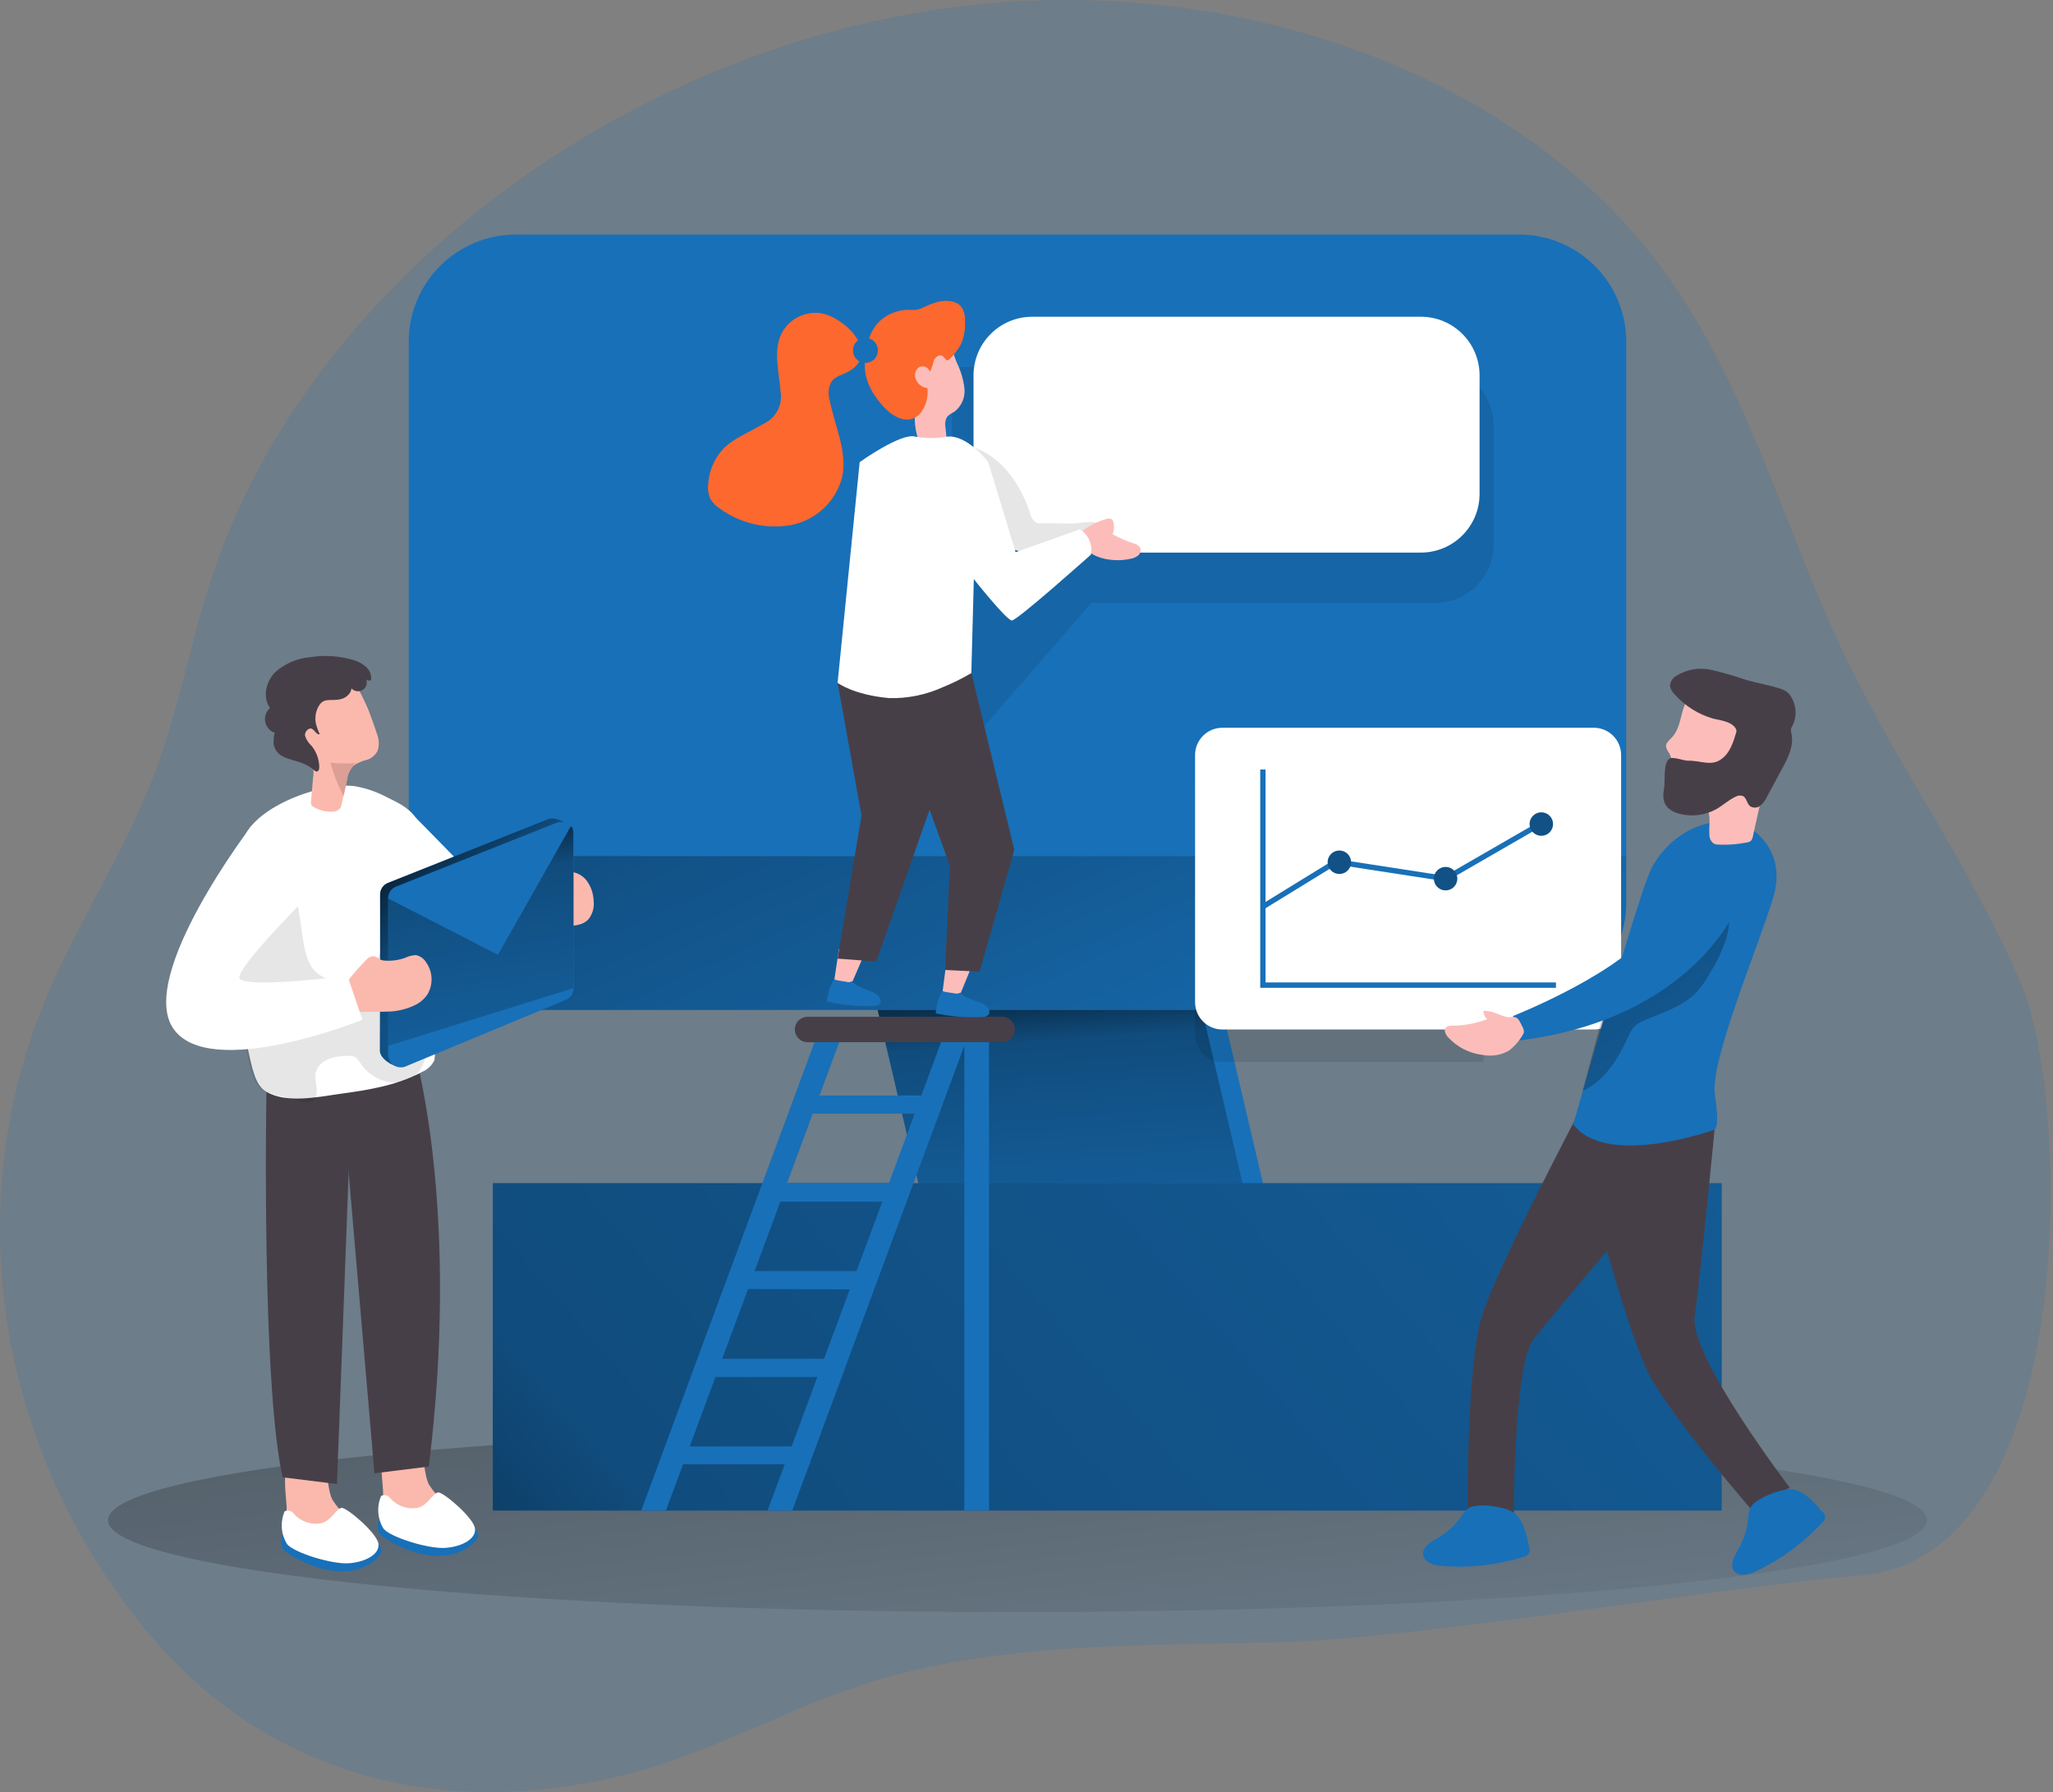 <svg xmlns="http://www.w3.org/2000/svg" width="802" height="700" viewBox="0 0 802 700" fill="none"><rect x="0" y="0" width="802" height="700" fill="#808080" stroke="none"/><g clip-path="url(#clip0_1615_204)"><path opacity="0.18" d="M293.642 22.381C195.324 58.49 112.69 134.88 82.825 225.357C74.244 251.384 69.644 278.222 59.705 304.011C48.646 332.613 31.104 359.331 18.972 387.671C-17.805 472.88 0.643 570.22 58.943 638.983C102.87 690.776 167.819 711.465 241.897 693.803C278.388 685.127 309.802 665.678 345.173 655.501C393.963 641.462 449.092 642.797 498.93 641.51C554.608 640.056 671.279 620.059 727.147 615.292C812.809 607.951 808.709 430.192 789.928 385.383C771.146 340.574 741.877 300.269 720.807 256.366C696.448 205.645 682.791 149.896 648.731 104.158C596.581 34.108 498.93 -4.028 401.47 0.334C364.608 2.098 328.238 9.534 293.642 22.381Z" fill="#1870B8"></path><path d="M397.467 629.712C593.682 629.712 752.746 613.641 752.746 593.817C752.746 573.992 593.682 557.922 397.467 557.922C201.251 557.922 42.188 573.992 42.188 593.817C42.188 613.641 201.251 629.712 397.467 629.712Z" fill="url(#paint0_linear_1615_204)"></path><path d="M494.258 465.944H359.64L335.162 361.691H469.78L494.258 465.944Z" fill="#1870B8"></path><path d="M486.298 465.944H359.64L335.162 361.691H461.819L486.298 465.944Z" fill="url(#paint1_linear_1615_204)"></path><path d="M672.589 462.154H192.512V590.051H672.589V462.154Z" fill="#1870B8"></path><path d="M672.589 462.154H192.512V590.051H672.589V462.154Z" fill="url(#paint2_linear_1615_204)"></path><path d="M593.411 91.62H201.545C178.417 91.62 159.668 110.37 159.668 133.498V352.634C159.668 375.762 178.417 394.511 201.545 394.511H593.411C616.539 394.511 635.289 375.762 635.289 352.634V133.498C635.289 110.37 616.539 91.62 593.411 91.62Z" fill="#1870B8"></path><path d="M635.289 334.424V352.61C635.276 363.713 630.86 374.357 623.009 382.208C615.159 390.059 604.514 394.475 593.411 394.487H201.522C190.415 394.487 179.764 390.075 171.91 382.222C164.057 374.368 159.645 363.717 159.645 352.61V334.424H635.289Z" fill="url(#paint3_linear_1615_204)"></path><path opacity="0.1" d="M579.54 296.956V414.842H477.504C474.678 414.842 471.968 413.72 469.97 411.722C467.972 409.724 466.85 407.014 466.85 404.188V307.61C466.85 304.784 467.972 302.074 469.97 300.076C471.968 298.078 474.678 296.956 477.504 296.956H579.54Z" fill="#020202"></path><path d="M315.452 397.181H391.508C392.159 397.181 392.804 397.309 393.405 397.558C394.007 397.807 394.553 398.172 395.014 398.633C395.474 399.093 395.839 399.64 396.088 400.241C396.338 400.843 396.466 401.487 396.466 402.138C396.466 402.789 396.338 403.434 396.088 404.035C395.839 404.637 395.474 405.183 395.014 405.644C394.553 406.104 394.007 406.469 393.405 406.718C392.804 406.968 392.159 407.096 391.508 407.096H315.452C314.801 407.096 314.156 406.968 313.555 406.718C312.953 406.469 312.407 406.104 311.946 405.644C311.486 405.183 311.121 404.637 310.872 404.035C310.622 403.434 310.494 402.789 310.494 402.138C310.494 400.823 311.016 399.562 311.946 398.633C312.876 397.703 314.137 397.181 315.452 397.181Z" fill="#473F47"></path><path d="M327.751 370.653L325.486 385.597L331.755 386.312L338.595 370.51L327.751 370.653Z" fill="#FCBDBA"></path><path d="M333.637 384.119C333.333 383.875 333.067 383.586 332.85 383.261C332.53 383.461 332.17 383.588 331.795 383.634C331.42 383.679 331.04 383.641 330.681 383.523L327.535 382.999C326.982 382.933 326.444 382.78 325.938 382.546H325.724L325.056 383.833C323.915 386.133 323.243 388.636 323.078 391.198C329.032 392.609 335.151 393.194 341.264 392.938C341.753 393.005 342.252 392.941 342.708 392.753C343.164 392.565 343.563 392.258 343.862 391.866C343.979 391.599 344.04 391.311 344.04 391.019C344.04 390.728 343.979 390.44 343.862 390.173C343.574 389.569 343.168 389.028 342.669 388.582C342.17 388.136 341.587 387.794 340.954 387.575C339.333 386.908 337.689 386.336 336.187 385.573C335.275 385.206 334.417 384.717 333.637 384.119Z" fill="#1870B8"></path><path d="M369.794 375.205L367.84 390.197L374.132 390.769L380.639 374.848L369.794 375.205Z" fill="#FCBDBA"></path><path opacity="0.1" d="M583.52 166.342V212.605C583.52 218.686 581.104 224.518 576.804 228.818C572.504 233.118 566.672 235.534 560.591 235.534H426.331L371.916 298.124V143.413H560.591C563.602 143.413 566.584 144.006 569.366 145.158C572.148 146.311 574.675 148 576.804 150.129C578.934 152.258 580.622 154.786 581.775 157.567C582.927 160.349 583.52 163.331 583.52 166.342Z" fill="#020202"></path><path d="M555.062 123.726H403.236C390.572 123.726 380.307 133.991 380.307 146.655V192.918C380.307 205.581 390.572 215.847 403.236 215.847H555.062C567.726 215.847 577.991 205.581 577.991 192.918V146.655C577.991 133.991 567.726 123.726 555.062 123.726Z" fill="white"></path><path opacity="0.1" d="M406.954 204.43C406.183 204.498 405.407 204.384 404.689 204.096C403.528 203.288 402.732 202.055 402.473 200.664C398.731 189.104 390.984 177.854 379.353 174.446C376.326 186.768 376.541 199.639 376.779 212.343C376.779 215.727 377.16 219.612 379.877 221.615C381.649 222.707 383.709 223.239 385.788 223.14C398.978 223.641 412.085 220.848 423.924 215.012C427.475 213.249 434.792 206.36 427.976 204.12C425.926 203.429 421.397 204.477 419.205 204.477L406.954 204.43Z" fill="#020202"></path><path d="M327.203 266.638L336.546 318.574L327.203 374.442L342.338 375.61L364.385 312.687L356.925 262.825L327.203 266.638Z" fill="#473F47"></path><path d="M379.449 262.825L396.252 331.969L382.666 379.567L369.2 378.876L371.083 338.261L347.367 272.597L379.449 262.825Z" fill="#473F47"></path><path d="M425.711 205.479C427.732 204.298 429.894 203.377 432.146 202.738C432.5 202.58 432.886 202.51 433.272 202.535C433.658 202.56 434.033 202.679 434.363 202.881C434.713 203.208 434.94 203.645 435.006 204.12C435.355 205.646 435.231 207.243 434.649 208.696C437.188 210.103 439.853 211.268 442.61 212.176C443.185 212.274 443.734 212.49 444.222 212.81C444.71 213.13 445.126 213.547 445.446 214.035C445.617 214.545 445.631 215.095 445.486 215.613C445.342 216.132 445.046 216.595 444.636 216.943C443.802 217.634 442.797 218.087 441.728 218.254C434.816 219.875 423.566 218.254 421.921 209.983C421.564 208.172 422.231 207.862 423.661 206.837C424.424 206.337 425.115 205.908 425.711 205.479Z" fill="#FCBDBA"></path><path d="M373.774 141.673C375.345 144.827 376.354 148.231 376.754 151.731C376.938 153.479 376.664 155.245 375.957 156.854C375.251 158.463 374.137 159.86 372.726 160.908C371.865 161.305 371.063 161.818 370.342 162.433C367.816 165.031 370.7 169.727 369.246 173.087C368.685 174.194 367.732 175.051 366.573 175.492C365.413 175.933 364.131 175.925 362.977 175.471C361.823 174.966 360.796 174.209 359.971 173.257C359.146 172.304 358.545 171.18 358.21 169.965C357.568 167.524 357.279 165.004 357.352 162.481L357.09 147.465C356.756 144.123 357.281 140.751 358.616 137.669C359.525 136.099 360.849 134.811 362.442 133.944C364.036 133.078 365.837 132.668 367.649 132.759C371.439 133.236 372.511 138.718 373.774 141.673Z" fill="#FCBDBA"></path><path d="M426.165 216.657C426.165 216.657 397.372 242.375 395.299 242.375C393.225 242.375 380.426 226.215 380.426 226.215L379.449 262.92C375.894 265.017 372.19 266.849 368.366 268.402C361.783 271.407 354.602 272.875 347.367 272.692C333.376 271.429 327.203 266.734 327.203 266.734L335.831 180.524C335.831 180.524 352.134 168.797 357.711 170.585C361.7 171.299 365.783 171.299 369.772 170.585C377.828 169.512 386.051 180.524 386.051 180.524L396.753 215.68L421.851 206.766C423.485 207.785 424.772 209.276 425.542 211.042C426.312 212.808 426.529 214.765 426.165 216.657Z" fill="white"></path><path d="M376.945 125.489C377.13 123.596 376.686 121.695 375.682 120.079C373.751 117.386 369.795 117.147 366.553 117.862C364.324 118.474 362.167 119.32 360.118 120.389C358.61 121.01 356.967 121.223 355.351 121.009C351.072 120.933 346.924 122.483 343.743 125.346C339.358 129.494 338.333 135.619 337.88 141.363C337.403 147.87 340.263 153.281 344.577 158.238C348.224 162.552 354.874 166.795 359.617 161.337C361.732 158.562 362.697 155.079 362.31 151.612C361.174 151.496 360.103 151.027 359.248 150.27C358.393 149.513 357.797 148.507 357.543 147.393C357.38 146.694 357.414 145.962 357.641 145.281C357.868 144.599 358.28 143.994 358.831 143.532C359.169 143.329 359.543 143.194 359.934 143.135C360.324 143.076 360.722 143.095 361.105 143.19C361.488 143.285 361.848 143.455 362.165 143.69C362.483 143.924 362.751 144.219 362.954 144.557C363.091 144.771 363.195 145.004 363.264 145.248C363.951 143.866 364.456 142.399 364.765 140.887C365.314 139.433 367.149 138.169 368.341 139.147C369.032 139.695 369.437 140.91 370.319 140.72C370.612 140.61 370.868 140.42 371.058 140.172C372.793 138.503 374.257 136.572 375.396 134.451C376.462 131.948 377.021 129.259 377.04 126.538C376.95 126.196 376.918 125.842 376.945 125.489Z" fill="#FC682D"></path><path d="M320.362 122.296C317.331 121.936 314.262 122.51 311.566 123.941C308.87 125.372 306.675 127.592 305.275 130.304C301.962 137.097 304.345 145.129 304.893 152.685C305.391 155.308 304.983 158.022 303.736 160.382C302.488 162.742 300.476 164.608 298.029 165.675C292.69 168.892 286.541 171.061 282.274 175.614C278.915 179.356 276.931 184.131 276.649 189.152C276.383 191.245 276.748 193.37 277.698 195.254C278.63 196.647 279.849 197.825 281.273 198.71C285.223 201.565 289.703 203.603 294.451 204.704C299.198 205.805 304.118 205.946 308.921 205.121C313.712 204.213 318.145 201.96 321.703 198.625C325.261 195.291 327.797 191.013 329.014 186.292C331.111 176.233 326.011 166.247 324.08 156.141C323.727 154.957 323.615 153.714 323.75 152.486C323.885 151.258 324.265 150.069 324.867 148.99C326.464 146.845 329.419 146.345 331.731 144.986C344.244 137.621 329.538 123.535 320.362 122.296Z" fill="#FC682D"></path><path d="M338.19 132.02H337.976C335.356 132.02 333.232 134.144 333.232 136.763V136.978C333.232 139.597 335.356 141.721 337.976 141.721H338.19C340.81 141.721 342.933 139.597 342.933 136.978V136.763C342.933 134.144 340.81 132.02 338.19 132.02Z" fill="#1870B8"></path><path d="M375.945 388.553C375.646 388.302 375.381 388.014 375.158 387.694C374.843 387.905 374.485 388.044 374.111 388.102C373.736 388.159 373.353 388.134 372.989 388.028L369.843 387.551C369.284 387.49 368.738 387.346 368.222 387.122H368.008L367.364 388.433C366.288 390.764 365.673 393.281 365.553 395.846C371.534 397.115 377.658 397.58 383.762 397.228C384.255 397.288 384.754 397.214 385.208 397.012C385.661 396.811 386.051 396.49 386.337 396.084C386.454 395.818 386.515 395.529 386.515 395.238C386.515 394.947 386.454 394.659 386.337 394.392C386.041 393.793 385.626 393.26 385.118 392.825C384.61 392.391 384.019 392.065 383.381 391.866C381.736 391.222 380.068 390.698 378.471 389.935C377.569 389.593 376.719 389.128 375.945 388.553Z" fill="#1870B8"></path><path d="M377.279 407.096H367.626L359.927 427.927H320.147L327.846 407.096H318.193L250.479 590.051H260.132L266.829 571.96H306.538L299.84 590.051H309.493L316.191 571.96H316.477V571.198L376.707 408.502V590.051H386.36V407.096H377.279ZM357.305 435.03L347.271 462.154H307.467L317.502 435.03H357.305ZM294.787 496.5L304.822 469.4H344.673L334.591 496.5H294.787ZM331.969 503.65L321.935 530.75H282.131L292.237 503.507L331.969 503.65ZM269.451 565.001L279.485 537.877H319.289L309.255 565.001H269.451Z" fill="#1870B8"></path><path d="M622.633 284.276H477.504C471.62 284.276 466.85 289.046 466.85 294.93V391.484C466.85 397.368 471.62 402.138 477.504 402.138H622.633C628.517 402.138 633.287 397.368 633.287 391.484V294.93C633.287 289.046 628.517 284.276 622.633 284.276Z" fill="white"></path><path d="M607.831 385.859H492.305V300.579H494.378V383.762H607.831V385.859Z" fill="#1870B8"></path><path d="M493.663 355.208L492.566 353.42L521.692 335.521L564.523 342.123L602.373 320.29L603.421 322.102L564.928 344.315L564.571 344.244L522.145 337.713L493.663 355.208Z" fill="#1870B8"></path><path d="M523.219 341.384C525.746 341.384 527.795 339.335 527.795 336.807C527.795 334.28 525.746 332.231 523.219 332.231C520.691 332.231 518.643 334.28 518.643 336.807C518.643 339.335 520.691 341.384 523.219 341.384Z" fill="#1870B8"></path><path d="M564.715 347.795C567.242 347.795 569.291 345.746 569.291 343.219C569.291 340.692 567.242 338.643 564.715 338.643C562.188 338.643 560.139 340.692 560.139 343.219C560.139 345.746 562.188 347.795 564.715 347.795Z" fill="#1870B8"></path><path d="M602.111 326.463C604.639 326.463 606.688 324.414 606.688 321.887C606.688 319.36 604.639 317.311 602.111 317.311C599.584 317.311 597.535 319.36 597.535 321.887C597.535 324.414 599.584 326.463 602.111 326.463Z" fill="#1870B8"></path><path opacity="0.28" d="M523.219 341.384C525.746 341.384 527.795 339.335 527.795 336.807C527.795 334.28 525.746 332.231 523.219 332.231C520.691 332.231 518.643 334.28 518.643 336.807C518.643 339.335 520.691 341.384 523.219 341.384Z" fill="#020202"></path><path opacity="0.28" d="M564.715 347.795C567.242 347.795 569.291 345.746 569.291 343.219C569.291 340.692 567.242 338.643 564.715 338.643C562.188 338.643 560.139 340.692 560.139 343.219C560.139 345.746 562.188 347.795 564.715 347.795Z" fill="#020202"></path><path opacity="0.28" d="M602.111 326.463C604.639 326.463 606.688 324.414 606.688 321.887C606.688 319.36 604.639 317.311 602.111 317.311C599.584 317.311 597.535 319.36 597.535 321.887C597.535 324.414 599.584 326.463 602.111 326.463Z" fill="#020202"></path><path d="M618.27 431.693C618.27 431.693 585.164 494.259 578.967 513.923C572.77 533.587 573.342 591.529 573.342 591.529H591.361C591.361 591.529 591.361 533.062 599.012 523.218C606.663 513.375 649.303 463.131 649.303 463.131L618.27 431.693Z" fill="#473F47"></path><path d="M614.6 439.297C614.6 439.297 634.668 520.334 645.06 538.473C655.452 556.611 683.863 589.288 683.863 589.288L699.165 581.089C699.165 581.089 659.814 529.463 662.007 514.352C664.2 499.241 669.777 441.418 669.777 441.418C669.777 441.418 642.057 426.378 614.6 439.297Z" fill="#473F47"></path><path d="M682.648 322.84C682.648 322.84 698.641 331.016 692.682 350.679C686.723 370.343 667.87 414.628 669.92 427.737C671.97 440.846 669.777 441.275 669.777 441.275C669.777 441.275 627.709 456.434 614.6 439.225C614.6 439.225 639.626 350.679 644.941 339.62C650.256 328.561 665.439 316.31 682.648 322.84Z" fill="#1870B8"></path><path d="M674.353 366.553C672.799 371.392 670.62 376.007 667.87 380.282C666.484 382.839 664.821 385.237 662.913 387.432C657.502 393.248 649.398 395.465 642.153 398.658C640.856 399.167 639.655 399.893 638.601 400.804C637.523 402.027 636.668 403.431 636.075 404.951C632.142 413.555 626.851 422.279 618.223 426.164C621.774 412.602 625.373 399.04 629.425 385.645C629.897 383.161 630.902 380.809 632.371 378.752C633.84 376.694 635.738 374.98 637.934 373.727C646.991 367.077 655.977 360.308 665.129 353.778C668.252 351.537 671.517 349.011 674.163 353.063C676.475 356.614 675.426 362.835 674.353 366.553Z" fill="url(#paint4_linear_1615_204)"></path><path d="M652.904 288.28C651.998 289.21 650.83 290.163 650.83 291.45C650.983 292.418 651.386 293.33 651.998 294.096C654.763 298.863 652.236 305.536 655.573 309.85C656.817 311.326 658.479 312.39 660.34 312.901C662.232 313.157 664.064 313.746 665.751 314.641C667.029 315.9 667.757 317.614 667.776 319.408C667.967 321.553 667.586 323.698 667.776 325.844C667.729 326.562 667.865 327.281 668.174 327.932C668.483 328.583 668.953 329.144 669.54 329.562C670.133 329.822 670.777 329.944 671.423 329.919C675.139 330.087 678.861 329.799 682.506 329.061C683.031 328.993 683.53 328.796 683.96 328.489C684.383 327.996 684.656 327.392 684.747 326.749C686.32 319.599 687.941 312.448 689.514 305.298C690.438 302.727 691.594 300.246 692.97 297.885C694.224 294.318 694.648 290.511 694.209 286.755C693.803 283.942 692.847 281.237 691.397 278.794C690.207 276.488 688.473 274.508 686.344 273.026C684.774 272.101 683.08 271.403 681.315 270.952C675.213 269.069 665.679 266.543 660.388 271.787C656.05 276.172 657.48 283.728 652.904 288.28Z" fill="#FCBDBA"></path><path d="M652.259 296.289C653.569 295.478 657.812 297.171 659.409 297.147C664.438 297.004 668.538 299.53 672.566 296.432C675.855 294.048 677.166 289.782 678.31 285.873C678.334 285.659 678.334 285.443 678.31 285.229C678.263 284.956 678.158 284.695 678 284.467C676.141 281.749 672.351 281.463 669.157 280.677C663.461 279.03 658.341 275.818 654.38 271.405C653.33 270.502 652.623 269.265 652.378 267.902C652.437 267.114 652.684 266.353 653.099 265.681C653.514 265.009 654.084 264.446 654.761 264.04C658.835 261.466 663.762 260.609 668.466 261.657C673.102 262.728 677.677 264.049 682.171 265.613C686.509 266.829 690.99 267.568 695.304 268.95C696.225 269.215 697.101 269.616 697.902 270.142C698.956 270.976 699.777 272.068 700.285 273.312C701.05 274.878 701.447 276.598 701.447 278.341C701.447 280.084 701.05 281.804 700.285 283.37C699.974 283.829 699.741 284.337 699.594 284.872C699.57 285.413 699.642 285.954 699.809 286.469C700.881 291.236 698.522 296.003 696.234 300.126L690.275 311.233C689.67 312.573 688.775 313.762 687.653 314.713C687.085 315.175 686.382 315.438 685.651 315.464C684.92 315.49 684.2 315.276 683.601 314.856C682.362 313.783 682.29 311.638 680.836 310.923C680.344 310.762 679.822 310.71 679.307 310.772C678.792 310.833 678.297 311.007 677.857 311.281C675.235 312.544 673.09 314.546 670.516 316.048C666.066 318.527 660.822 319.169 655.905 317.835C654.46 317.478 653.11 316.811 651.949 315.881C649.398 313.688 649.565 310.756 650.09 307.777C650.614 304.798 649.565 297.957 652.259 296.289Z" fill="#473F47"></path><path d="M678.93 353.706C678.93 353.706 661.721 397.967 593.411 406.429L591.027 396.895C591.027 396.895 636.647 378.852 646.491 360.547C649.319 355.403 651.765 350.057 653.808 344.554C656.906 335.973 666.845 331.349 674.806 335.806C679.525 338.452 682.457 343.696 678.93 353.706Z" fill="#1870B8"></path><path d="M579.468 394.916C579.545 396.125 580.052 397.266 580.898 398.134C576.52 399.768 571.889 400.623 567.217 400.661C566.365 400.562 565.509 400.801 564.833 401.328C563.928 402.305 564.643 403.902 565.477 404.927C569.027 408.932 573.935 411.479 579.253 412.077C582.718 412.75 586.309 412.167 589.383 410.433C591.505 408.841 593.294 406.849 594.65 404.569C594.926 404.221 595.136 403.825 595.27 403.402C595.373 402.564 595.169 401.718 594.698 401.018C594.15 399.993 593.387 397.967 592.315 397.467C591.242 396.966 589.764 397.467 588.668 397.276C585.522 396.561 582.709 394.559 579.468 394.916Z" fill="#FCBDBA"></path><path d="M711.846 590.456C712.19 590.703 712.471 591.029 712.665 591.406C712.858 591.783 712.959 592.201 712.959 592.625C712.959 593.049 712.858 593.467 712.665 593.844C712.471 594.221 712.19 594.547 711.846 594.794C704.448 602.763 695.588 609.237 685.747 613.861C683.03 615.125 679.288 616.03 677.429 613.671C675.569 611.311 677.548 607.736 679.121 605.019C681.245 601.372 682.547 597.304 682.934 593.102C682.937 591.662 683.22 590.237 683.769 588.907C685.699 585.355 695.185 581.756 699.118 581.756C704.338 581.709 708.652 586.833 711.846 590.456Z" fill="#1870B8"></path><path d="M597.321 604.351C597.508 604.733 597.6 605.155 597.588 605.581C597.576 606.006 597.46 606.422 597.251 606.793C597.043 607.163 596.747 607.478 596.389 607.708C596.032 607.939 595.624 608.08 595.2 608.117C584.827 611.359 573.927 612.573 563.095 611.693C560.091 611.43 556.397 610.358 555.944 607.378C555.491 604.399 558.995 602.278 561.712 600.729C565.342 598.61 568.478 595.741 570.912 592.315C571.618 591.06 572.575 589.964 573.725 589.097C577.157 586.952 587.215 588.454 590.647 590.432C595.176 593.03 596.368 599.608 597.321 604.351Z" fill="#1870B8"></path><path d="M149.658 582.733C149.556 585.773 150.118 588.799 151.303 591.6C152.798 594.21 155.05 596.305 157.762 597.606C163.572 600.633 170.326 601.299 176.615 599.465C177.469 599.294 178.236 598.83 178.784 598.154C179.109 597.584 179.243 596.924 179.166 596.271C178.688 592.803 176.928 589.639 174.232 587.405C171.545 585.217 169.248 582.59 167.439 579.635C164.555 573.772 166.7 558.184 155.712 560.758C146.536 562.831 149.396 576.25 149.658 582.733Z" fill="#FBB9AD"></path><path d="M148.131 593.245C148.131 593.245 146.558 597.106 148.489 599.346C150.42 601.587 170.179 613.862 183.478 603.97C196.778 594.079 165.412 592.816 165.412 592.816L148.131 593.245Z" fill="#1870B8"></path><path d="M148.896 584.33C149.497 584.027 150.188 583.951 150.841 584.118C151.494 584.284 152.064 584.682 152.447 585.236C153.744 586.714 155.396 587.837 157.248 588.501C159.099 589.164 161.089 589.344 163.03 589.026C167.368 588.001 169.084 582.996 171.229 582.972C173.374 582.948 184.862 592.744 185.53 596.939C186.197 601.134 180.31 604.232 173.827 604.637C167.344 605.043 152.614 600.538 149.825 597.13C148.649 595.229 147.95 593.073 147.788 590.844C147.626 588.615 148.006 586.38 148.896 584.33Z" fill="white"></path><path d="M111.975 588.716C111.847 591.758 112.41 594.789 113.619 597.583C115.114 600.187 117.368 602.273 120.078 603.565C125.879 606.593 132.627 607.259 138.908 605.424C139.771 605.262 140.549 604.797 141.101 604.113C141.415 603.547 141.548 602.898 141.482 602.254C141 598.787 139.241 595.625 136.548 593.388C133.88 591.19 131.586 588.574 129.755 585.641C126.871 579.802 129.016 564.19 118.029 566.764C108.852 568.862 111.712 582.304 111.975 588.716Z" fill="#FBB9AD"></path><path d="M110.45 599.275C110.45 599.275 108.877 603.112 110.807 605.353C112.738 607.593 132.449 619.868 145.749 610C159.049 600.133 127.73 598.846 127.73 598.846L110.45 599.275Z" fill="#1870B8"></path><path d="M111.213 590.337C111.819 590.041 112.51 589.972 113.162 590.142C113.813 590.313 114.382 590.712 114.765 591.266C116.055 592.754 117.706 593.883 119.56 594.547C121.413 595.211 123.406 595.386 125.347 595.056C129.661 594.007 131.401 589.026 133.523 589.002C135.644 588.978 147.156 598.75 147.823 602.945C148.491 607.14 142.604 610.239 136.121 610.644C129.638 611.049 114.932 606.568 112.143 603.16C110.961 601.258 110.259 599.097 110.097 596.863C109.935 594.629 110.318 592.39 111.213 590.337Z" fill="white"></path><path d="M104.086 426.497C104.086 426.497 102.06 539.402 110.402 577.061L131.639 579.683L137.43 425.377L104.086 426.497Z" fill="#473F47"></path><path d="M162.743 414.294C162.743 414.294 179.642 475.072 167.51 572.866L146.274 575.488L132.902 419.585L162.743 414.294Z" fill="#473F47"></path><path d="M194.515 365.648C194.276 369.747 192.966 373.275 189.414 374.466C189.111 374.568 188.8 374.648 188.485 374.705C181.978 376.016 173.421 371.058 167.486 366.72C164.998 364.931 162.611 363.005 160.336 360.952V317.263L192.131 349.726C193.78 354.87 194.585 360.247 194.515 365.648Z" fill="white"></path><path d="M167.725 366.529C167.725 368.579 167.987 370.629 167.987 372.679C167.987 383.929 165.389 395.56 168.726 406.619C169.823 408.968 170.157 411.602 169.679 414.151C168.702 416.196 167.005 417.809 164.912 418.68C154.973 424.114 143.461 425.83 132.306 427.355C123.869 428.547 111.904 431.05 104.11 426.497C100.797 424.567 99.677 420.968 98.604 417.369C95.622 405.738 93.865 393.827 93.36 381.831C93.36 380.258 93.122 378.709 93.051 377.064C92.399 366.291 92.177 355.502 92.383 344.697C92.526 336.855 93.146 328.394 98.27 322.483C105.063 314.617 118.22 309.398 128.231 307.562C131.467 306.893 134.784 306.708 138.074 307.014C142.734 307.753 147.232 309.284 151.374 311.543C156.332 313.926 160.741 316.071 163.291 320.957C165.968 326.627 167.838 332.645 168.845 338.833C169.782 344.635 169.91 350.539 169.226 356.376C168.94 359.236 168.201 362.072 167.915 364.909C167.803 365.442 167.74 365.984 167.725 366.529Z" fill="white"></path><path opacity="0.1" d="M121.747 430.335C118.482 431.288 110.95 428.285 108.448 427.951C106.946 427.689 105.588 426.926 104.086 426.593C96.626 424.734 95.744 403.759 95.029 398.11C93.098 383.214 90.119 367.769 89.904 352.824C89.569 347.056 90.239 341.274 91.883 335.735C92.72 332.968 94.155 330.42 96.087 328.27C98.019 326.12 100.4 324.421 103.061 323.293C112.595 319.861 115.431 350.012 116.742 356.257C118.053 362.501 118.22 373.561 122.343 378.566C126.467 383.571 134.713 384.501 140.1 381.974C142.997 380.52 145.408 378.253 147.037 375.451C148.667 372.649 149.445 369.433 149.276 366.196C148.951 363.953 148.768 361.692 148.728 359.427C148.731 358.29 149.057 357.177 149.669 356.219C150.281 355.26 151.154 354.496 152.184 354.016C153.157 353.773 154.177 353.805 155.133 354.108C156.088 354.411 156.94 354.973 157.595 355.732C158.865 357.295 159.776 359.118 160.264 361.071C161.497 365.155 162.296 369.357 162.648 373.608C163.601 383.69 162.076 394.035 164.483 403.878C165.56 406.939 166.077 410.168 166.008 413.412C165.461 416.096 164.005 418.509 161.887 420.246C159.768 421.982 157.116 422.936 154.377 422.946C151.63 422.841 148.948 422.074 146.562 420.708C144.175 419.343 142.155 417.42 140.672 415.104C140.196 414.276 139.555 413.554 138.789 412.983C137.934 412.554 136.979 412.364 136.024 412.435C131.472 412.435 124.941 413.484 123.464 418.584C122.415 422.231 124.941 425.735 122.963 429.5C122.672 429.916 122.24 430.213 121.747 430.335Z" fill="#020202"></path><path d="M147.537 293.214C146.744 294.795 145.394 296.026 143.747 296.67C141.738 297.124 139.825 297.931 138.098 299.053C136.698 300.571 135.806 302.487 135.548 304.535L134.189 310.875L133.474 314.069C133.381 314.647 133.187 315.203 132.902 315.714C132.5 316.163 132.002 316.516 131.445 316.747C130.888 316.978 130.286 317.081 129.684 317.049C127.172 317.152 124.685 316.514 122.534 315.213C122.158 315.049 121.847 314.764 121.652 314.403C121.463 313.959 121.413 313.469 121.509 312.997L122.296 303.868C122.733 301.372 122.339 298.802 121.175 296.551C118.549 291.775 116.6 286.657 115.384 281.344C114.958 279.869 114.859 278.318 115.091 276.8C115.324 275.282 115.883 273.833 116.731 272.552C117.579 271.272 118.694 270.191 120.001 269.384C121.307 268.576 122.773 268.063 124.298 267.878C128.757 266.509 133.516 266.459 138.003 267.735C139.671 268.307 140.172 269.451 140.958 270.952C142.126 273.336 143.342 275.719 144.224 278.103C145.105 280.486 146.297 283.632 147.179 286.493C148.092 288.619 148.219 291.002 147.537 293.214Z" fill="#FBB9AD"></path><path d="M215.012 339.191C215.298 338.714 215.846 338.238 216.299 338.524C216.484 338.708 216.616 338.938 216.681 339.191C216.942 339.649 217.32 340.029 217.777 340.293C218.233 340.557 218.751 340.695 219.278 340.693C220.303 340.693 221.376 340.526 222.425 340.526C223.795 340.569 225.137 340.929 226.344 341.579C227.552 342.228 228.593 343.148 229.384 344.268C230.96 346.532 231.838 349.209 231.911 351.966C232.191 354.445 231.509 356.937 230.004 358.926C227.621 361.715 223.307 361.786 219.612 361.667H216.228C215.428 361.772 214.619 361.566 213.967 361.091C213.315 360.617 212.87 359.91 212.724 359.117C211.342 355.756 208.839 352.395 210.555 349.011C212.271 345.626 212.962 341.574 215.012 339.191Z" fill="#FBB9AD"></path><path d="M148.49 374.705V349.44C148.489 348.451 148.787 347.486 149.344 346.669C149.901 345.853 150.692 345.223 151.612 344.864L214.178 319.956C217.42 318.669 224.022 322.531 224.022 326.01L220.947 384.477C220.949 385.453 220.659 386.407 220.116 387.218C219.573 388.029 218.8 388.66 217.896 389.029L158.31 416.487C155.044 417.821 148.395 413.96 148.395 410.457L148.49 374.705Z" fill="#1870B8"></path><path d="M148.489 374.705V349.44C148.467 348.45 148.753 347.477 149.308 346.657C149.863 345.837 150.66 345.21 151.588 344.864L214.178 319.956C217.419 318.669 224.021 322.531 224.021 326.01L220.947 384.477C220.945 385.452 220.655 386.405 220.112 387.216C219.569 388.026 218.798 388.657 217.896 389.029L158.309 416.487C155.068 417.821 148.418 413.96 148.418 410.457L148.489 374.705Z" fill="url(#paint5_linear_1615_204)"></path><path d="M151.611 376.182V350.918C151.609 349.926 151.906 348.956 152.463 348.136C153.02 347.315 153.811 346.682 154.734 346.318L217.3 321.434C218.048 321.134 218.859 321.022 219.66 321.108C220.462 321.194 221.23 321.475 221.898 321.926C222.566 322.378 223.113 322.986 223.492 323.698C223.87 324.41 224.068 325.204 224.069 326.01V386.026C224.067 387.001 223.777 387.955 223.233 388.765C222.69 389.575 221.919 390.206 221.018 390.578L158.452 416.558C157.851 416.808 157.207 416.936 156.557 416.935C155.906 416.934 155.262 416.805 154.662 416.555C154.062 416.305 153.517 415.938 153.059 415.476C152.601 415.015 152.238 414.467 151.993 413.865C151.739 413.27 151.609 412.629 151.611 411.982V376.182Z" fill="#1870B8"></path><path d="M151.611 350.918L194.514 372.989L222.877 322.936C222.877 322.936 223.973 322.292 223.973 326.01V386.026L151.611 408.526V350.918Z" fill="url(#paint6_linear_1615_204)"></path><path d="M136.74 270.571C136.303 271.233 135.739 271.802 135.08 272.243C134.421 272.685 133.681 272.992 132.903 273.145C128.66 274.051 126.086 272.001 123.941 276.935C123.249 278.624 123.035 280.471 123.321 282.274C123.321 282.655 124.656 286.874 124.99 286.659C123.893 287.446 123.035 285.301 121.843 284.681C120.652 284.061 118.888 285.873 119.174 287.422C119.671 288.943 120.559 290.308 121.748 291.379C123.653 293.744 124.703 296.684 124.727 299.721C124.727 300.412 124.465 301.341 123.75 301.365C123.035 301.389 122.249 300.388 121.7 300.007C120.827 299.422 119.911 298.904 118.959 298.458C116.052 297.075 111.666 296.646 109.235 294.692C107.982 293.649 107.138 292.197 106.851 290.592C106.851 290.211 106.851 286.111 107.566 286.326C106.844 286.111 106.172 285.754 105.59 285.277C105.007 284.799 104.525 284.211 104.172 283.545C103.819 282.879 103.603 282.15 103.535 281.4C103.467 280.65 103.549 279.893 103.777 279.175C104.097 278.166 104.681 277.261 105.469 276.553C102.49 272.406 103.872 266.257 107.447 262.61C111.285 259.181 116.141 257.104 121.271 256.699C126.845 255.82 132.545 256.195 137.956 257.796C139.833 258.315 141.568 259.252 143.032 260.537C143.748 261.184 144.297 261.994 144.633 262.898C144.969 263.803 145.082 264.775 144.963 265.732C144.648 265.861 144.303 265.895 143.969 265.832C143.635 265.768 143.326 265.61 143.08 265.375C143.395 266.235 143.357 267.185 142.972 268.016C142.588 268.847 141.89 269.492 141.03 269.808C140.387 270.042 139.688 270.081 139.023 269.92C138.357 269.759 137.754 269.405 137.288 268.903C137.24 269.494 137.052 270.066 136.74 270.571Z" fill="#473F47"></path><path d="M139.458 298.005L138.742 298.219C138.528 298.241 138.327 298.333 138.17 298.481C138.123 298.645 138.123 298.818 138.17 298.982C136.77 300.499 135.879 302.416 135.62 304.464L134.262 310.804C131.968 306.751 130.236 302.405 129.113 297.885C132.548 298.282 136.015 298.322 139.458 298.005Z" fill="#DC9F95"></path><path d="M143.079 374.943C143.481 374.45 143.997 374.064 144.583 373.819C145.17 373.573 145.807 373.476 146.44 373.537C147.159 373.898 147.844 374.321 148.49 374.8C149.098 375.071 149.755 375.217 150.42 375.229C153.116 375.422 155.821 375.04 158.357 374.109C159.637 373.485 161.034 373.136 162.457 373.084C163.308 373.25 164.112 373.597 164.816 374.103C165.519 374.609 166.105 375.262 166.533 376.016C167.801 377.835 168.515 379.983 168.586 382.2C168.658 384.417 168.086 386.607 166.938 388.505C165.873 390.047 164.471 391.327 162.838 392.247C159.219 394.142 155.197 395.14 151.112 395.155C147.06 395.345 142.936 395.155 138.908 395.345C137.954 395.52 136.969 395.386 136.096 394.964C135.613 394.515 135.24 393.962 135.004 393.346C134.769 392.731 134.677 392.069 134.737 391.413C134.594 388.338 134.07 385.74 135.858 383.142C138.104 380.272 140.516 377.534 143.079 374.943Z" fill="#FBB9AD"></path><path d="M98.318 322.507C98.318 322.507 53.533 381.068 67.691 401.757C81.848 422.445 141.578 398.349 141.578 398.349L135.762 381.211C135.762 381.211 93.813 386.527 93.504 381.831C93.194 377.136 120.103 350.25 120.103 350.25C120.103 350.25 124.918 310.899 98.318 322.507Z" fill="white"></path></g><defs><linearGradient id="paint0_linear_1615_204" x1="374.014" y1="394.487" x2="409.432" y2="695.471" gradientUnits="userSpaceOnUse"><stop offset="0.01"></stop><stop offset="0.08" stop-opacity="0.69"></stop><stop offset="0.21" stop-opacity="0.32"></stop><stop offset="1" stop-opacity="0"></stop></linearGradient><linearGradient id="paint1_linear_1615_204" x1="407.619" y1="371.153" x2="420.013" y2="541.118" gradientUnits="userSpaceOnUse"><stop offset="0.01"></stop><stop offset="0.08" stop-opacity="0.69"></stop><stop offset="0.21" stop-opacity="0.32"></stop><stop offset="1" stop-opacity="0"></stop></linearGradient><linearGradient id="paint2_linear_1615_204" x1="105.706" y1="806.97" x2="1028.75" y2="13.776" gradientUnits="userSpaceOnUse"><stop offset="0.01"></stop><stop offset="0.08" stop-opacity="0.69"></stop><stop offset="0.21" stop-opacity="0.32"></stop><stop offset="1" stop-opacity="0"></stop></linearGradient><linearGradient id="paint3_linear_1615_204" x1="323.222" y1="182.74" x2="463.393" y2="494.831" gradientUnits="userSpaceOnUse"><stop offset="0.01"></stop><stop offset="0.08" stop-opacity="0.69"></stop><stop offset="0.21" stop-opacity="0.32"></stop><stop offset="1" stop-opacity="0"></stop></linearGradient><linearGradient id="paint4_linear_1615_204" x1="587.047" y1="313.187" x2="733.94" y2="502.935" gradientUnits="userSpaceOnUse"><stop offset="0.01"></stop><stop offset="0.08" stop-opacity="0.69"></stop><stop offset="0.21" stop-opacity="0.32"></stop><stop offset="1" stop-opacity="0"></stop></linearGradient><linearGradient id="paint5_linear_1615_204" x1="135.619" y1="311.757" x2="301.27" y2="496.69" gradientUnits="userSpaceOnUse"><stop offset="0.01"></stop><stop offset="0.13" stop-opacity="0.69"></stop><stop offset="0.25" stop-opacity="0.32"></stop><stop offset="1" stop-opacity="0"></stop></linearGradient><linearGradient id="paint6_linear_1615_204" x1="177.829" y1="300.793" x2="203.213" y2="468.995" gradientUnits="userSpaceOnUse"><stop offset="0.01"></stop><stop offset="0.13" stop-opacity="0.69"></stop><stop offset="0.25" stop-opacity="0.32"></stop><stop offset="1" stop-opacity="0"></stop></linearGradient><clipPath id="clip0_1615_204"><rect width="801.059" height="700" fill="white"></rect></clipPath></defs></svg>